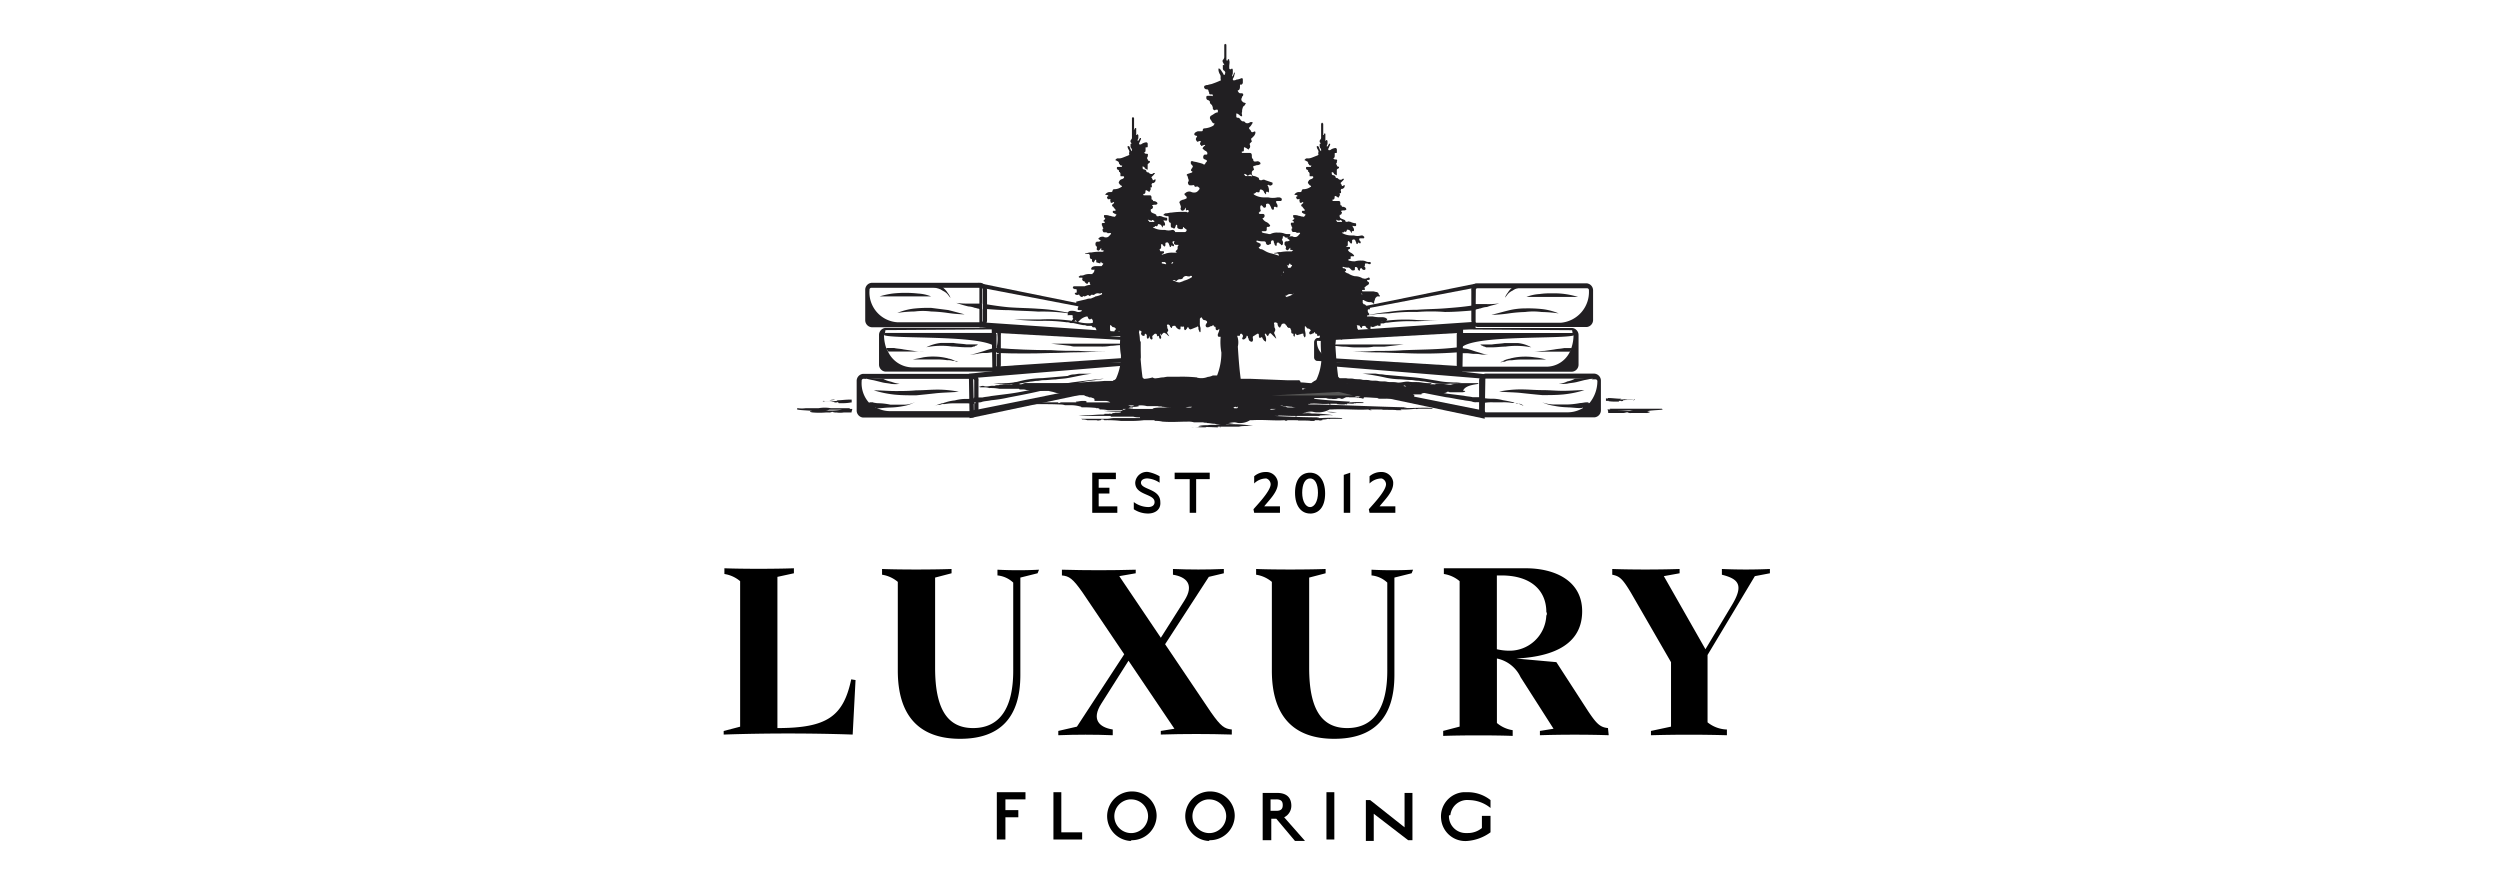 <svg xmlns="http://www.w3.org/2000/svg" xmlns:xlink="http://www.w3.org/1999/xlink" width="228" height="80" viewBox="0 0 228 80">
  <rect x="0" y="0" width="228" height="80" fill="#808080" stroke="none"/>
  <defs>
    <clipPath id="clip-Luxury_flooring">
      <rect width="228" height="80"/>
    </clipPath>
  </defs>
  <g id="Luxury_flooring" data-name="Luxury flooring" clip-path="url(#clip-Luxury_flooring)">
    <rect width="228" height="80" fill="#fff"/>
    <g id="Group_90" transform="translate(-20.248 -62.956)">
      <g id="Group_74" transform="translate(120.561 98.716)">
        <path id="Path_696" d="M.6.327H8.116L1.972,0Z" transform="translate(-0.6)" fill="#575756"/>
      </g>
      <g id="Group_75" transform="translate(109.438 88.761)">
        <path id="Path_697" d="M15.182,3.276,1,.4h.131V4.452l9.019.784h5.032c.131,0,.2-.131.2-.327V3.6C15.378,3.406,15.312,3.276,15.182,3.276ZM13.809,4.844,1.392,3.994V2.818c0-.065-.065-.065-.131-.065L1.327,2.3h.065V.857L15.051,3.472a1.258,1.258,0,0,1-1.176,1.372Z" transform="translate(-1 -0.4)" fill="#211f22"/>
        <path id="Path_698" d="M6.732,4.019a16.657,16.657,0,0,1,2.549.131,17.182,17.182,0,0,1,2.549.392,17.4,17.4,0,0,0-2.549-.457,17,17,0,0,0-2.549-.327c-.85-.065-1.7-.065-2.614-.131-.784-.065-1.634-.2-2.418-.327v.457c.85.065,1.634.131,2.483.131C4.968,3.954,5.883,3.954,6.732,4.019Z" transform="translate(-1.243 -1.405)" fill="#211f22"/>
        <path id="Path_699" d="M12.012,5.747a7.366,7.366,0,0,0-1.176-.2,14.952,14.952,0,0,0-2.418-.065H6c.784.065,1.634.131,2.418.131a15,15,0,0,1,2.418.131.589.589,0,0,1,.327.065h.261l.588.131.327.065a.589.589,0,0,1,.327.065h.588a1.809,1.809,0,0,0,.588-.065h1.176c.2,0,.392.065.588.065-.2-.065-.392-.065-.588-.131-.131,0-.2-.065-.327-.065a.589.589,0,0,1-.327-.065H13.189a3.57,3.57,0,0,1-1.176-.065Z" transform="translate(-2.732 -2.153)" fill="#211f22"/>
      </g>
      <g id="Group_76" transform="translate(110.691 92.862)">
        <path id="Path_700" d="M14.267,1.215,1,.3l.065,4.052L14.2,3.306h.131a.434.434,0,0,0,.261-.327V1.607a.669.669,0,0,0-.327-.392Zm-1.242,1.83L1.392,3.829V.757l12.94.719A1.553,1.553,0,0,1,13.025,3.045Z" transform="translate(-1 -0.3)" fill="#211f22"/>
        <path id="Path_701" d="M6.667,3.557c.85,0,1.634-.065,2.483-.065s1.634-.065,2.483-.065c-.85,0-1.634,0-2.483-.065-.85,0-1.634,0-2.483-.065-1.634,0-3.333-.065-4.967-.2v.457c1.634.065,3.333.065,4.967,0Z" transform="translate(-1.243 -1.27)" fill="#211f22"/>
        <path id="Path_702" d="M11.522,2.761h2.287a4.315,4.315,0,0,0,.915-.065c.327,0,.588-.065.915-.065h.915a3.857,3.857,0,0,0-.915-.131H9.3l1.765.2A1.276,1.276,0,0,0,11.522,2.761Z" transform="translate(-3.876 -1.062)" fill="#211f22"/>
      </g>
      <g id="Group_77" transform="translate(108.608 95.996)">
        <path id="Path_703" d="M15.639.1H10.672L1,1.146,1.065,5.2,15.639,2.126A.434.434,0,0,0,15.9,1.8V.492A.358.358,0,0,0,15.639.1ZM14.463,1.865,1.457,4.479,1.392,1.538,15.7.361A1.44,1.44,0,0,1,14.463,1.865Z" transform="translate(-1 -0.1)" fill="#211f22"/>
        <path id="Path_704" d="M2.092,4.557a.829.829,0,0,0,.392-.065c.261-.065.523-.065.784-.131A12.2,12.2,0,0,0,4.9,4.1c1.046-.2,2.091-.392,3.137-.654,1.046-.2,2.091-.457,3.137-.654a13.086,13.086,0,0,1,1.568-.261c.261-.065.523-.065.784-.131h0c-.261,0-.523.065-.784.065l-1.568.2c-1.046.131-2.091.327-3.137.523s-2.157.457-3.2.588l-1.568.2c-.261.065-.523.065-.784.131H1.7v.457h.392Z" transform="translate(-1.243 -0.897)" fill="#211f22"/>
        <path id="Path_705" d="M6.687,2.615c.392-.065.719-.131,1.111-.2.2,0,.392-.065.588-.065s.392-.065.588-.065c.392,0,.784-.065,1.111-.065.392-.065.784-.065,1.111-.131.784-.131,1.5-.327,2.222-.392H12.308c-.2,0-.392.065-.588.065A1.231,1.231,0,0,0,11.2,1.9c-.719.065-1.5.131-2.287.2a9.2,9.2,0,0,0-2.287.327,5.755,5.755,0,0,1-1.111.131,6.3,6.3,0,0,1-1.111,0,7.277,7.277,0,0,0,1.111.131c.392,0,.784-.065,1.176-.065Z" transform="translate(-2.178 -0.654)" fill="#211f22"/>
      </g>
      <g id="Group_78" transform="translate(98.376 97.051)">
        <path id="Path_706" d="M11.922.1H1.988A.645.645,0,0,0,1.4.754V3.433a.645.645,0,0,0,.588.654h9.934a.645.645,0,0,0,.588-.654V.754A.565.565,0,0,0,11.922.1ZM3.753.557h8.169a.173.173,0,0,1,.2.2V2.322h.131v.457h-.131V3.3a.173.173,0,0,1-.2.2H4.406a2.7,2.7,0,0,1-1.242-.327c-.131,0,0-.261-.131-.261H2.9c-.065.065.2-.065.065-.065L2.9,2.714H2.511A2.656,2.656,0,0,1,1.857.754a.173.173,0,0,1,.2-.2H2.38c-.065,0-.131,0-.131-.065" transform="translate(-1.4 -0.1)" fill="#211f22"/>
        <path id="Path_707" d="M4.03,1.057c.261.065.523.065.784.131a3.149,3.149,0,0,0,.784,0,3.447,3.447,0,0,1-.784-.2A2.341,2.341,0,0,1,4.1.731H4.03L2.2.6A6.119,6.119,0,0,0,3.246.861Z" transform="translate(-1.677 -0.273)" fill="#211f22"/>
        <path id="Path_708" d="M15.01,3.565A3.857,3.857,0,0,0,14.1,3.7a3.77,3.77,0,0,0-.915.2c-.065,0-.131.065-.261.065-.065,0-.131.065-.261.065-.131.065-.327.131-.457.2a1.212,1.212,0,0,1,.457-.131.494.494,0,0,0,.261-.065h.261a4.63,4.63,0,0,1,.915-.065h.915a4.02,4.02,0,0,1,.85.065V3.5A3.726,3.726,0,0,1,15.01,3.565Z" transform="translate(-5.142 -1.278)" fill="#211f22"/>
        <path id="Path_709" d="M11.577,2.5a9.974,9.974,0,0,0-1.961-.2c-.654,0-1.307.065-1.961.065-.654.065-1.307.065-1.9.065-.654,0-1.307-.065-1.961-.065a9.778,9.778,0,0,0,1.9.392c.654.065,1.307.065,1.961.065.654-.065,1.307-.131,1.9-.2.719-.065,1.372-.065,2.026-.131Z" transform="translate(-2.232 -0.862)" fill="#211f22"/>
        <path id="Path_710" d="M5.1,4.523a7.2,7.2,0,0,0,1.176-.131A3.218,3.218,0,0,0,7.383,4a2.148,2.148,0,0,1-1.111.261H5.1a5.756,5.756,0,0,0-1.111-.131c-.2,0-.392-.065-.588-.065H3.2a2.559,2.559,0,0,0,.654.523h.2c.261,0,.654-.065,1.046-.065Z" transform="translate(-2.024 -1.451)" fill="#211f22"/>
      </g>
      <g id="Group_79" transform="translate(100.415 92.862)">
        <path id="Path_711" d="M11.887.3h-10A.645.645,0,0,0,1.3.954V3.633a.645.645,0,0,0,.588.654h9.934a.645.645,0,0,0,.588-.654V.954A.553.553,0,0,0,11.887.3ZM1.954,2.13a3.7,3.7,0,0,1-.2-1.176c-.065,0,.065-.065.065-.065L1.888.5,12.018.431a3.728,3.728,0,0,1,0,1.7V2.2h.2v.457h-.2V3.7a.173.173,0,0,1-.2.2H4.306A2.488,2.488,0,0,1,2.15,2.522" transform="translate(-1.3 -0.3)" fill="#211f22"/>
        <path id="Path_712" d="M12.26,2.372V1.2a.173.173,0,0,0-.2-.2H2.131C2.065,1,2,1.065,2,1.2,2.784,1.588,11.345,1.131,12.26,2.372Z" transform="translate(-1.543 -0.543)" fill="#211f22"/>
        <path id="Path_713" d="M2.954,3.427H5.7a4.019,4.019,0,0,1-.915-.065l-.915-.131c-.261-.065-.588-.065-.85-.131H2.3a1.429,1.429,0,0,0,.2.327Z" transform="translate(-1.646 -1.27)" fill="#211f22"/>
        <path id="Path_714" d="M15.961,3.165c-.261.065-.457.131-.654.2s-.457.131-.654.2A2.322,2.322,0,0,1,14,3.688a2.681,2.681,0,0,0,.719-.065,2.681,2.681,0,0,1,.719-.065c.261,0,.457-.065.654-.065h.457V3.1c-.261,0-.457.065-.588.065Z" transform="translate(-5.7 -1.27)" fill="#211f22"/>
        <path id="Path_715" d="M12.213,2.727c.065,0,.131,0,.131-.065a.34.34,0,0,0,.261-.131H11.56c-.392-.065-.784-.065-1.176-.131H9.207A3.836,3.836,0,0,0,7.9,2.792a7.2,7.2,0,0,1,1.176-.131,7.1,7.1,0,0,1,1.176.065c.392,0,.784.065,1.176.065h.588Z" transform="translate(-3.587 -1.028)" fill="#211f22"/>
        <path id="Path_716" d="M9.594,4.561c-.065,0-.2-.065-.261-.065s-.2-.065-.261-.065A5.079,5.079,0,0,0,8.026,4.3a5.622,5.622,0,0,0-1.046.065c-.261.065-.654.131-.98.2H8.091a5.98,5.98,0,0,1,1.046.065,1.439,1.439,0,0,1,.523.065h.261c.065,0,.2.065.261.065-.2,0-.261,0-.327-.065s-.2-.065-.261-.131Z" transform="translate(-2.928 -1.686)" fill="#211f22"/>
      </g>
      <path id="Path_717" d="M116.522,100.3h-9.934a.645.645,0,0,0-.588.654V103.7a.645.645,0,0,0,.588.654h9.934a.645.645,0,0,0,.588-.654v-2.679A.711.711,0,0,0,116.522,100.3Zm.2,3.4a.173.173,0,0,1-.2.2h-7.581a2.728,2.728,0,0,1-2.549-2.941.173.173,0,0,1,.2-.2h9.934a.173.173,0,0,1,.2.2Z" transform="translate(-6.844 -11.553)" fill="#211f22"/>
      <path id="Path_718" d="M118.7,103.1a7.1,7.1,0,0,0,1.176.065h1.176v.523a.589.589,0,0,1-.327-.065c-.131,0-.2-.065-.327-.065a1.908,1.908,0,0,0-.588-.131,10.083,10.083,0,0,1-1.111-.327Z" transform="translate(-11.244 -12.523)" fill="#211f22"/>
      <path id="Path_719" d="M116.284,100.8l.2.2a1.733,1.733,0,0,1,.327.392,1.639,1.639,0,0,1,.261.457c-.131-.131-.2-.261-.327-.392a1.367,1.367,0,0,0-.392-.261c-.065-.065-.131-.065-.2-.131-.065,0-.131-.065-.2-.065a1.112,1.112,0,0,0-.457-.065A3.28,3.28,0,0,1,116.284,100.8Z" transform="translate(-10.135 -11.726)" fill="#211f22"/>
      <path id="Path_720" d="M112.705,102.027H108a7.6,7.6,0,0,1,1.176-.261,10.619,10.619,0,0,1,2.353,0A3.816,3.816,0,0,1,112.705,102.027Z" transform="translate(-7.536 -12.038)" fill="#211f22"/>
      <path id="Path_721" d="M110.5,104.257a5.652,5.652,0,0,1,1.5-.392,12.593,12.593,0,0,1,1.568-.065l1.568.2c.523.131.98.261,1.5.392a12.692,12.692,0,0,1-1.568-.131,12.76,12.76,0,0,0-1.5-.131,5.781,5.781,0,0,0-1.5,0,10.843,10.843,0,0,0-1.568.131Z" transform="translate(-8.403 -12.766)" fill="#211f22"/>
      <path id="Path_722" d="M100.156,116.731h.588c.065,0,.131.065.131,0a.393.393,0,0,0,.261.065v.065h.2a.091.091,0,0,1,.131,0h.065s-.065,0,0,.065h.2a4.314,4.314,0,0,0,.915-.065h.065V116.6h-.2c-.392,0-.784.065-1.176.065,0,.065.065,0,.065.065h-1.307c-.065.065.065,0,.131.065,0-.065-.065-.131-.065-.065Zm.523-.065a1.439,1.439,0,0,1,.523-.065A1.439,1.439,0,0,1,100.679,116.665Z" transform="translate(-4.79 -17.2)" fill="#211f22"/>
      <path id="Path_723" d="M97.863,118.035h0c-.131,0-.2,0-.2.065a.829.829,0,0,0,.392.065h-.131a7.069,7.069,0,0,0,1.176,0h.261a.589.589,0,0,0,.327-.065.829.829,0,0,0,.392.065,2.19,2.19,0,0,0,.654,0h.719c0-.131.065-.2.065-.327h-.261l.065-.065H99.562a3.172,3.172,0,0,0-1.111,0H97.275a2.648,2.648,0,0,1-.719,0c-.065,0-.065,0-.065.065C96.295,117.97,97.8,117.97,97.863,118.035Zm1.176-.065a.829.829,0,0,0,.392-.065h1.176A6.56,6.56,0,0,1,99.039,117.97Zm-1.111.065h0Z" transform="translate(-3.543 -17.59)" fill="#211f22"/>
      <path id="Path_724" d="M167.416,97.962l-.065-.065h-1.568a4.315,4.315,0,0,0-.915.065H163.43l.065.065a1.407,1.407,0,0,0-.523,0c.065-.065.131,0,.131-.065V97.9a4.314,4.314,0,0,1-.915-.065c-.392-.065-.784,0-1.111-.065s-.784.131-1.111.065-.654,0-.915-.065-.523,0-.784-.065-.523,0-.784-.065-.523,0-.719-.065c-.261-.065-.457,0-.719-.065s-.457,0-.719-.065h-.588l-.131-.131c-.131-.98-.2-1.961-.261-2.941a2.475,2.475,0,0,0,0-.98.064.064,0,0,1,.065.065c.065,0,.065.065.065.131v.131a.228.228,0,0,0,.065.131.141.141,0,0,0,.131-.131c0-.065.065-.065.065-.131v.131c0,.065.065.131.131.2.065,0,.131,0,.131-.131-.065-.2,0-.2.131-.327.065-.065.065-.065.131-.065s.065,0,.131.065v.065c.065.131.065.131.131.065.065,0,.065.065.065.131a.228.228,0,0,1,.065.131s.065.065.065,0l.065-.065a.393.393,0,0,0-.065-.261v-.131a.064.064,0,0,1,.065.065v.065h.065c0-.065,0-.065.065-.131s.131-.131.2-.065c.065,0,.065.065.131.065l.2.2a.064.064,0,0,1,.065.065v-.065c-.065-.065-.065-.131-.131-.2-.065-.131-.065-.131,0-.2s.065-.131,0-.261c-.065-.065,0-.2-.065-.261V92.6a.123.123,0,0,1,.2,0,.064.064,0,0,1,.065.065c0,.065.065.131.131.2h.065V92.8c0-.065.065-.131.2-.131.065,0,.131,0,.131.065a.653.653,0,0,0,.327.261h.065c.065,0,.065-.065.065-.131V92.8c0-.065,0-.065.065-.065a.2.2,0,0,0,.261,0c.065,0,.131,0,.131-.065h.131c.065-.065.065-.065.131,0h.131c.065,0,.065-.065.065-.131s-.065-.065,0-.131.065-.131.131-.131h.2a.34.34,0,0,0,.261-.131v-.131c-.065,0-.065,0-.131-.065a.829.829,0,0,0-.392-.065,3.182,3.182,0,0,1-.784-.065h-.523v-.065l.065-.065c.065,0,.131,0,.131-.065v-.065a.339.339,0,0,1-.131-.261c0-.065,0-.131.065-.131h.065c.065,0,.065,0,.065-.065v-.131c0-.065-.065-.065-.131-.065a.34.34,0,0,1-.261-.131c-.065-.065-.065-.065-.131-.065s-.065-.065-.131-.131v-.2c0-.065,0-.065.065-.065s.065.065.131.065a.929.929,0,0,0,.392.131h.065a.36.36,0,0,1,.327.131h.065v-.065a.393.393,0,0,1,.065-.261.34.34,0,0,1,.131-.261c.065-.065.065-.065.131-.065h.2v-.065c-.065-.065-.131-.131-.131-.2s-.065-.065-.131-.131c-.131,0-.261-.065-.392-.065h-.915a.065.065,0,0,1,0-.131h.131c.065,0,.065,0,.065-.065V89.27l-.065-.065c.065-.065.065,0,.065-.065a.064.064,0,0,0,.065-.065c.065-.065.131-.065.2-.131a.064.064,0,0,0,.065-.065.123.123,0,0,0,0-.2c-.065-.065-.131-.065-.131-.131s.065-.065.131-.065h.065a.123.123,0,0,0,0-.2s-.065-.065-.065,0c-.065,0-.131.065-.2.065-.131.065-.2,0-.327,0a1.317,1.317,0,0,0-.719-.2,1.709,1.709,0,0,1-.523-.2c-.065-.065-.2-.065-.261-.131-.065,0-.065-.065-.131-.065a.064.064,0,0,1,.065-.065.123.123,0,0,0,0-.2c-.065,0-.065-.065-.131-.065s-.131,0-.131-.065v-.065h.065a1.112,1.112,0,0,0,.457.065c.065,0,.131.065.2.131a197.954,197.954,0,0,1,.131.131h.131c.065,0,.065,0,.131-.065V87.44c0-.065,0-.131.065-.131s.131,0,.2.131c0,.065,0,.131.065.131a.064.064,0,0,0,.065.065h.065v-.065c0-.065,0-.131.065-.131.065-.065.131,0,.131.065.065,0,.065.065.131.065h.131a.2.2,0,0,0,0-.261c-.065-.065-.065-.065,0-.131v-.065c0-.065,0-.131.065-.131h.131c.065,0,.131.065.2.065s.131,0,.131-.065v-.065a.064.064,0,0,0-.065-.065h-.065a.589.589,0,0,1-.327-.065.829.829,0,0,0-.392-.065,1.809,1.809,0,0,0-.588.065h-.131c-.2,0-.327-.065-.457-.065V86.59h.131c.065,0,.065-.065.065-.131v-.065c0-.065,0-.065.065-.065h.2c.065,0,.065-.065,0-.131a.9.9,0,0,0-.261-.2.51.51,0,0,1-.261-.261c.065,0,.065-.065.131-.065s.065-.065.065-.131-.065-.065-.131-.065h-.2v-.065h.065c.065-.065.065-.065.065-.2v-.131c0-.065,0-.131.065-.131s.065,0,.065.065l.131.131c.065.065.131,0,.131-.131v-.131a.064.064,0,0,1,.065-.065c.131-.065.2,0,.261.131,0,.065.065.131.065.2a.065.065,0,0,0,.131,0c0-.065,0-.065.065-.065s.065.065.131.065a.064.064,0,0,0,.065-.065c0-.065,0-.131-.065-.131,0-.065-.065-.065-.065-.131s0-.131.065-.131h.327c.065,0,.065-.065.065-.131-.065-.065-.131-.131-.2-.131H156.7a1.114,1.114,0,0,1-.654,0h-.261a1.74,1.74,0,0,1-.784-.2l-.065-.065c.065,0,.2,0,.2-.065.065-.065.065,0,.131,0s.065,0,.131-.131c0-.065,0-.065.065-.065a.34.34,0,0,1,.261.131c0,.065.065.065.065.131s.065,0,.065,0v-.065c0-.065,0-.065.065-.065h.065a.064.064,0,0,0,.065-.065.393.393,0,0,0-.065-.261.228.228,0,0,1-.065-.131c0-.065.065,0,.131,0h.131c.065,0,.065-.065.065-.131s0-.131-.065-.131a1.212,1.212,0,0,1-.457-.131c-.065,0-.2-.065-.261,0h-.065c-.065,0-.131,0-.131-.065A.141.141,0,0,0,155.13,83c-.065-.065-.2-.065-.261-.131-.065,0-.131-.131-.131-.2s0-.131.065-.131.065,0,.131-.131-.065-.131-.065-.2.065,0,.131-.065h.131a.24.24,0,0,0,.2-.065s.065,0,0-.065v-.065a.5.5,0,0,0-.261-.131H155a.064.064,0,0,1-.065-.065.064.064,0,0,0-.065-.065c-.065,0-.065-.065-.065-.2s-.065-.2-.131-.2h-.523a.064.064,0,0,1-.065-.065c0-.065,0-.065.065-.065s.131-.065.131-.2V80.9a.064.064,0,0,1,.065-.065c.065,0,.065,0,.131.065.065,0,.065.065.131.065h.065V80.9c.065-.065.131-.2.065-.261,0-.065,0-.065.065-.065a.064.064,0,0,0,.065-.065v-.065c0-.065-.065-.131,0-.2,0-.065.065-.065.131-.065.131-.065.2-.131.2-.261,0-.065,0-.131-.065-.065-.065,0-.065.065-.131.065s-.065,0-.065-.065-.065-.065-.065-.131c-.065-.065-.065-.065,0-.131l.2-.2a.064.064,0,0,1,.065-.065v-.065h-.065c-.065,0-.065,0-.131.065a.287.287,0,0,1-.327-.065c-.065-.065-.065-.065-.131-.065a.141.141,0,0,1-.131-.131c0-.065-.131-.131-.2-.131a.141.141,0,0,1-.131-.131v-.131s0-.065.065,0a.141.141,0,0,1,.131.131c.065.065.131.065.2.131h.065v-.458c0-.131.131-.131.2-.2V78.16h-.065a.141.141,0,0,1-.131-.131c0-.065-.065-.065-.065-.131s.065-.065.065-.131V77.7c.065-.131,0-.2-.065-.2-.131,0-.2,0-.261-.131.131,0,.131-.131.131-.261v-.131c0-.065,0-.065.065-.065h.065a.064.064,0,0,0,.065-.065v-.261a.141.141,0,0,0-.131-.131.929.929,0,0,0-.392.131.24.24,0,0,1-.2.065c-.065,0-.065-.065-.065-.131.065-.065.065-.131.131-.261s.065-.2,0-.2-.065.065-.131.131c0,.065-.065.065-.065.131h-.065v-.065c0-.065.065-.131.065-.2v-.2c0-.065,0-.065-.065-.131-.065,0-.065,0-.065.065h-.065v-.588c0-.065,0-.065-.065-.065s-.065,0-.065.065a.064.064,0,0,1-.065.065c-.065,0,0-.065,0-.065V74.3c0-.065,0-.065-.065-.131,0,0-.065-.065-.065,0l-.065.065V75.48a.24.24,0,0,1-.065.2.24.24,0,0,0-.065.2c0,.065.065.065.065.131a.064.064,0,0,0,.065.065h-.065c-.065,0-.065,0-.065.065v.2a.228.228,0,0,0,.065.131.24.24,0,0,1,.065.2v.065a.064.064,0,0,1-.065-.065c-.065-.065-.065-.131-.131-.261a.141.141,0,0,0-.131-.131h-.065v.065c0,.131.065.2.131.327,0,.065.065.131,0,.2v.131c.065.065,0,.065-.065.131-.2.065-.327.131-.523.2a.829.829,0,0,1-.392.065.24.24,0,0,0-.2.065l-.065.065a.064.064,0,0,0,.065.065c.065,0,.065.065.131.065s.065.065.131.131c0,.065,0,.131.065.131a.141.141,0,0,0,.131.131h.065s.065,0,0,.065v.065h-.392c-.065,0-.065.065-.065.131a.141.141,0,0,0,.131.131c.065.065.065.065.065.131s0,.065.065.065l.065.131v.131c0,.131,0,.131.065.131h.2a.064.064,0,0,1,.065.065v.065l-.065.065c-.065.065-.2.065-.261.131a.064.064,0,0,0-.065.065c-.065.065-.131.2-.065.261s.065.131.131.131a.064.064,0,0,0,.065.065.065.065,0,1,1,0,.131,1.1,1.1,0,0,1-.654.2.141.141,0,0,0-.131.131.141.141,0,0,1-.131.131h-.2a.5.5,0,0,0-.261.131l-.065.065c0,.065,0,.065.065.065a.24.24,0,0,1,.2.065c0,.065,0,.065-.065.065a.123.123,0,0,0,0,.2c0,.065.065.065.131.065s.065-.065.131,0c0,.065-.065.131,0,.131v.131c.065.065.065.065.131.065s.065-.065.131-.065h.065v.065a.064.064,0,0,1-.065.065l-.065.065a.123.123,0,0,0,0,.2c.065,0,.065.065.131.131s.065.131.131.131v.131h-.2a.123.123,0,0,0,0,.2c.065,0,.065.065.131.065s.065.065.131.065c0,0,.065.065,0,.065-.065.065-.065.131-.131.131-.065.065-.065,0-.131,0-.131,0-.2-.065-.327-.065a.969.969,0,0,0-.457-.065h-.065v.131a.228.228,0,0,0,.065.131c.065.065.065.065,0,.131L150.49,83c-.065.065-.065.065,0,.131h.065v.131h-.131c-.065,0-.131,0-.131.065v.131c.065.065.065.2.131.261v.065a.064.064,0,0,0-.065.065v.065c0,.065.065.2.131.2h.131a.24.24,0,0,1,.2.065s.065.065.065,0h.2c.065,0,.065.065,0,.131-.131.131-.2.261-.392.261a.393.393,0,0,1-.261-.065c-.131,0-.327,0-.392.131a.064.064,0,0,0-.065.065l.065.065c.065,0,.065.065.131.065v.065a.393.393,0,0,1-.261.065c-.065,0-.131,0-.131.065-.065,0-.065.065-.065.131v.131l.065.065a.24.24,0,0,1,.065.2c-.065.131,0,.131.065.2s.131,0,.2-.065.065-.131.131-.131v.065c0,.131,0,.131.065.131a.24.24,0,0,1,.2.065.228.228,0,0,0-.131.065h-.131a4.314,4.314,0,0,0-.915.065.829.829,0,0,0-.392.065h-.131s-.065.065,0,.065h.261c.065,0,.065,0,.131.131v.065c-.2-.065-.392-.131-.654-.2a1.957,1.957,0,0,1-.654-.261c-.131-.065-.2-.131-.327-.131-.065,0-.131-.065-.2-.131,0-.065.065-.065.131-.131a.2.2,0,0,0,0-.261.228.228,0,0,1-.131-.065c-.065,0-.131-.065-.2-.065v-.131h.065a1.809,1.809,0,0,0,.588.065c.131,0,.2.065.2.131s0,.065.065.131c0,.065.065.065.131.065s.131,0,.131-.065c.065,0,.131,0,.131-.065v-.131a.228.228,0,0,1,.065-.131c.131-.065.2,0,.2.131,0,.065.065.131.065.2s.065.065.065.131h.131v-.065c0-.065,0-.2.065-.2.065-.065.131,0,.2.065s.131.065.131.131c.065.065.065,0,.131,0a.417.417,0,0,0,0-.392c-.065-.065-.065-.131,0-.131V84.7c.065-.065,0-.2.065-.2s.131,0,.131.065c.065.065.131.065.261.065.065,0,.131-.065.2-.131a.228.228,0,0,0,.065-.131.064.064,0,0,0-.065-.065h-.131a.829.829,0,0,1-.392-.065,1.439,1.439,0,0,0-.523-.065,1.293,1.293,0,0,0-.719.131h-.131c-.2-.065-.392-.065-.588-.131l-.065-.065a.064.064,0,0,1,.065-.065h.261a.141.141,0,0,0,.131-.131V83.78c0-.065,0-.131.065-.131h.131a.064.064,0,0,0,.065-.065c.065,0,.065-.131,0-.131a.652.652,0,0,0-.327-.261.788.788,0,0,1-.327-.327.228.228,0,0,0,.131-.065.24.24,0,0,0,.065-.2.141.141,0,0,0-.131-.131h-.327l-.065-.065v-.065a.064.064,0,0,0,.065-.065c.131-.065.131-.065.065-.261v-.131a.24.24,0,0,1,.065-.2c.065,0,.065,0,.131.065s.065.131.131.131c.065.065.2,0,.2-.131v-.131c0-.065,0-.065.065-.065.131-.065.261,0,.327.2.065.065.065.2.131.261,0,.065.065.065.131.065s.065-.065.065-.131c0-.131,0-.131.131-.131a.228.228,0,0,1,.131.065c.065,0,.065-.065.065-.131a.24.24,0,0,0-.065-.2.228.228,0,0,0-.065-.131c0-.065,0-.131.065-.131h.392a.24.24,0,0,0,.065-.2.339.339,0,0,0-.261-.131h-.131a1.859,1.859,0,0,1-.85,0h-.327a1.7,1.7,0,0,1-.98-.261.064.064,0,0,0-.065-.065.339.339,0,0,0,.261-.131c.065-.065.131,0,.2,0s.131,0,.131-.131a.228.228,0,0,1,.065-.131.359.359,0,0,1,.327.2c0,.065.065.131.131.2s.065.065.065-.065v-.065a.064.064,0,0,1,.065-.065c.065,0,.065,0,.131.065.065,0,.065-.065.065-.131a.829.829,0,0,0-.065-.392c0-.065-.065-.065-.065-.131.065-.065.065-.065.131,0,.065,0,.131.065.2,0a.141.141,0,0,0,.131-.131c0-.065,0-.131-.065-.131l-.588-.2a.3.3,0,0,0-.327,0h-.131a.141.141,0,0,1-.131-.131.141.141,0,0,0-.131-.131.929.929,0,0,0-.392-.131c-.131-.065-.131-.131-.131-.261a.24.24,0,0,1,.065-.2c.065-.065.131-.065.131-.131s-.065-.131-.065-.261c0-.065.131-.065.131-.065l.2-.065a.393.393,0,0,0,.261-.065.064.064,0,0,0,.065-.065v-.065a.314.314,0,0,0-.392-.131h-.131a.141.141,0,0,1-.131-.131c0-.065,0-.065-.065-.131s-.065-.131-.065-.261c0-.2-.065-.261-.2-.261h-.654a.064.064,0,0,1-.065-.065c0-.065,0-.065.065-.065.131,0,.131-.065.131-.261v-.065a.064.064,0,0,1,.065-.065c.065,0,.065.065.131.065l.2.131h.065v-.065c.131-.065.131-.261.065-.392,0-.065,0-.065.065-.131a527.8,527.8,0,0,0,.131-.131c0-.065-.065-.131-.065-.261.065-.065.131-.065.131-.131a.6.6,0,0,0,.261-.392c0-.065,0-.131-.065-.131s-.131.065-.2.065-.065,0-.131-.065c0-.065-.065-.131-.131-.2a.123.123,0,0,1,0-.2.9.9,0,0,0,.2-.261.228.228,0,0,0,.065-.131v-.065H146.7a.24.24,0,0,0-.2.065c-.131.065-.327.065-.392-.065a.24.24,0,0,0-.2-.065c-.065,0-.131-.065-.2-.131-.065-.131-.131-.2-.261-.2s-.131-.065-.131-.2v-.131a.064.064,0,0,1,.065-.065c.065.065.131.065.2.131s.131.131.2.131.065,0,.065-.065c0-.131-.065-.2,0-.327a.829.829,0,0,1,.065-.392c0-.131.131-.131.2-.261a.064.064,0,0,1,.065-.065v-.065a.228.228,0,0,0-.131-.065c-.065,0-.131-.065-.2-.131a.24.24,0,0,1-.065-.2c0-.065.065-.131.065-.2a.064.064,0,0,1,.065-.065c.065-.131.065-.261-.131-.261s-.2,0-.327-.2v-.065c.131,0,.2-.131.2-.327v-.131c0-.065,0-.065.065-.065h.065c.065,0,.065-.065.131-.131v-.327c0-.131-.065-.131-.131-.131a1.212,1.212,0,0,1-.457.131.393.393,0,0,1-.261.065c-.065,0-.065-.065-.065-.131.065-.131.131-.2.131-.327a1.031,1.031,0,0,0,.065-.261c-.065,0-.131.131-.131.2a.2.2,0,0,0-.065.131s-.065.065-.065,0V69.86c0-.065.065-.131.065-.261v-.261a.228.228,0,0,0-.065-.131c-.065,0-.065.065-.131.065h-.065l-.065-.065v-.2c0-.2.065-.392,0-.523,0-.065,0-.131-.065-.131s-.065,0-.065.065a.064.064,0,0,1-.065.065c-.065,0-.065-.065-.065-.131V67.115c0-.065,0-.131-.065-.131,0,0-.065-.065-.065,0-.065,0-.065.065-.065.131v.98a.393.393,0,0,1-.065.261c-.065.065-.131.131-.065.261,0,.065.065.065.065.131s.065.065.065.131-.065,0-.065,0c-.065,0-.065,0-.065.065v.261c0,.065.065.2.131.2.065.065.131.2.065.261,0,.065,0,.065-.065.131a.064.064,0,0,1-.065-.065c-.065-.131-.131-.2-.2-.327-.065-.065-.065-.131-.2-.2h-.065v.131a.929.929,0,0,0,.131.392.393.393,0,0,1,.065.261v.2c.065.065,0,.131-.065.131a6.779,6.779,0,0,1-.654.261c-.131.065-.327.065-.457.131a.393.393,0,0,0-.261.065c-.065,0-.065.065-.065.131s0,.065.065.131a.24.24,0,0,0,.2.065.141.141,0,0,1,.131.131c0,.065.065.131.065.2,0,.131.065.131.131.131h.131a.064.064,0,0,1,.065.065v.065c-.065.065-.065,0-.131,0h-.327c-.131,0-.131.065-.131.2a.209.209,0,0,0,.2.2c.065.065.131.065.131.2,0,.065,0,.065.065.131l.131.131c0,.065.065.131.065.2,0,.131,0,.131.065.2a.123.123,0,0,0,.2,0h.131a.064.064,0,0,1,.065.065v.131c0,.065-.065.065-.131.065a1.428,1.428,0,0,0-.327.2c-.065,0-.065.065-.131.065a.246.246,0,0,0-.065.392c.065.065.065.131.131.2,0,.065.065.065.131.131.065,0,.131,0,.065.065,0,.065-.065.065-.065.131a1.853,1.853,0,0,1-.85.261.141.141,0,0,0-.131.131c0,.131-.065.131-.131.131h-.261c-.131,0-.2.065-.327.131,0,.065-.065.065-.065.131s.065.065.065.131a.24.24,0,0,1,.2.065c0,.065-.065.065-.065.131a.2.2,0,0,0,0,.261c.065.131.131.131.2.065.065,0,.131-.065.2,0,0,.065-.065.131-.065.2s0,.131.065.131c.065.131.065.131.131.065.065,0,.131-.065.2-.065h.065V76.2a.064.064,0,0,1-.065.065l-.065.065c-.131.131-.131.2,0,.261.065.065.131.131.2.131.065.065.131.131.131.2s0,.131-.065.131h-.131c-.065,0-.065,0-.131.065a.292.292,0,0,0,0,.327l.131.065a.228.228,0,0,1,.131.065.09.09,0,0,1,0,.131c-.065.065-.131.131-.131.2a.123.123,0,0,1-.2,0,4.164,4.164,0,0,0-.457-.131c-.2-.065-.392-.065-.523-.131-.065,0-.065,0-.131.065v.131c0,.065.065.131.131.2a.123.123,0,0,1,0,.2c0,.065-.065.065-.065.131a.123.123,0,0,0,0,.2h.065v.065a.064.064,0,0,1-.065.065,2950.886,2950.886,0,0,0-.392.131c-.065.065-.065.131,0,.131.065.131.065.261.131.392v.131l-.065.065V79.6c0,.131.065.261.2.261h.2a.125.125,0,0,1,.2.065c0,.065.065.065.131.065.131-.065.2,0,.261.065.065,0,.065.131.065.131-.131.2-.261.327-.457.327a.589.589,0,0,1-.327-.065.508.508,0,0,0-.523.131c-.065,0-.065.065-.065.131l.065.065.131.131v.131a1.1,1.1,0,0,1-.327.131c-.065,0-.131.065-.2.065l-.131.131v.131c.065,0,.065.065.065.131a.393.393,0,0,1,.065.261c-.065.131,0,.2.065.261s.2,0,.261-.065.065-.131.131-.2v.065c0,.2,0,.2.065.2a.109.109,0,1,1,0,.131h-.2a7.1,7.1,0,0,0-1.176.065c-.2,0-.327.065-.523.065-.065,0-.065,0-.131.065a.064.064,0,0,0-.065.065c0,.065,0,.065.065.065s.065,0,.131.065h.131c.131,0,.131,0,.131.2V83c0,.131.065.261.131.261s.065.065.065.131v.131c0,.065,0,.2.131.2.065,0,.065.065.131.065s.131,0,.131-.065.065-.131.065-.2a.064.064,0,0,1,.065-.065c.065,0,.065.065.065.131,0,.131,0,.131.065.2a.589.589,0,0,0,.327.065c.065,0,.065,0,.131-.065,0-.065,0-.131.065-.131,0,.065.131.131.2.2.065,0,.065.065.065.131-.065.131-.131.131-.2.131h-.85v-.065c-.065-.065-.131-.131-.2-.131h-.065a1.114,1.114,0,0,1-.654,0h-.261a1.74,1.74,0,0,1-.784-.2l-.065-.065c.065,0,.2,0,.2-.065.065-.065.065,0,.131,0s.065,0,.131-.131c0-.065,0-.065.065-.065a.339.339,0,0,1,.261.131c0,.065.065.065.065.131s.065,0,.065,0v-.065c0-.065,0-.065.065-.065h.065a.064.064,0,0,0,.065-.065.393.393,0,0,0-.065-.261.228.228,0,0,1-.065-.131c0-.065.065,0,.131,0h.131c.065,0,.065-.065.065-.131s0-.131-.065-.131a1.212,1.212,0,0,1-.457-.131c-.065,0-.2-.065-.261,0h-.065c-.065,0-.131,0-.131-.065a.141.141,0,0,0-.131-.131c-.065-.065-.2-.065-.261-.131-.065,0-.131-.131-.131-.2s0-.131.065-.131.065,0,.131-.131-.065-.131-.065-.2.065,0,.131-.065h.131a.24.24,0,0,0,.2-.065s.065,0,0-.065v-.065a.5.5,0,0,0-.261-.131h-.065a.064.064,0,0,1-.065-.065.064.064,0,0,0-.065-.065c-.065,0-.065-.065-.065-.2s-.065-.2-.131-.2H136.9a.064.064,0,0,1-.065-.065c0-.065,0-.065.065-.065s.131-.065.131-.2v-.065a.064.064,0,0,1,.065-.065c.065,0,.065,0,.131.065.065,0,.065.065.131.065h.065v-.065c.065-.065.131-.2.065-.261,0-.065,0-.065.065-.065a.064.064,0,0,0,.065-.065v-.065c0-.065-.065-.131,0-.2,0-.065.065-.065.131-.065.131-.065.2-.131.2-.261,0-.065,0-.131-.065-.065-.065,0-.065.065-.131.065s-.065,0-.065-.065-.065-.065-.065-.131c-.065-.065-.065-.065,0-.131l.2-.2a.064.064,0,0,1,.065-.065v-.065h-.065c-.065,0-.065,0-.131.065a.287.287,0,0,1-.327-.065c-.065-.065-.065-.065-.131-.065a.141.141,0,0,1-.131-.131c0-.065-.131-.131-.2-.131a.141.141,0,0,1-.131-.131V78.16s0-.065.065,0a.141.141,0,0,1,.131.131c.065.065.131.065.2.131h.065v-.457c0-.065.131-.131.2-.2v-.131h-.065a.141.141,0,0,1-.131-.131c0-.065-.065-.065-.065-.131s.065-.065.065-.131V77.18c.065-.131,0-.2-.065-.2-.131,0-.2,0-.261-.131.131,0,.131-.131.131-.261v-.131c0-.065,0-.065.065-.065h.065a.064.064,0,0,0,.065-.065v-.261a.141.141,0,0,0-.131-.131.929.929,0,0,0-.392.131.24.24,0,0,1-.2.065c-.065,0-.065-.065-.065-.131.065-.065.065-.131.131-.261s.065-.2,0-.2-.065.065-.131.131c0,.065-.065.065-.065.131h-.065v-.065c0-.065.065-.131.065-.2v-.2c0-.065,0-.065-.065-.131-.065,0-.065,0-.065.065h-.065V74.7c0-.065,0-.065-.065-.065s-.065,0-.065.065a.064.064,0,0,1-.065.065c-.065,0,0-.065,0-.065v-.915c0-.065,0-.065-.065-.131,0,0-.065-.065-.065,0l-.065.065V75.48a.24.24,0,0,1-.065.2.24.24,0,0,0-.065.2c0,.065.065.065.065.131a.064.064,0,0,0,.065.065h-.065c-.065,0-.065,0-.065.065v.2a.228.228,0,0,0,.065.131.24.24,0,0,1,.065.2v.065a.064.064,0,0,1-.065-.065c-.065-.065-.065-.131-.131-.261a.141.141,0,0,0-.131-.131h-.065v.065c0,.131.065.2.131.327,0,.065.065.131,0,.2v.131c.065.065,0,.065-.065.131-.2.065-.327.131-.523.2a.829.829,0,0,1-.392.065.24.24,0,0,0-.2.065l-.065.065a.064.064,0,0,0,.065.065c.065,0,.065.065.131.065s.065.065.131.131c0,.065,0,.131.065.131a.141.141,0,0,0,.131.131h.065s.065,0,0,.065v.065h-.392c-.065,0-.065.065-.065.131a.141.141,0,0,0,.131.131c.065.065.065.065.065.131s0,.065.065.065l.065.131v.131c0,.131,0,.131.065.131h.2a.064.064,0,0,1,.065.065v.065l-.065.065c-.065.065-.2.065-.261.131a.064.064,0,0,0-.065.065c-.065.065-.131.2-.065.261s.065.131.131.131a.064.064,0,0,0,.065.065.065.065,0,0,1,0,.131,1.1,1.1,0,0,1-.654.2.141.141,0,0,0-.131.131.141.141,0,0,1-.131.131h-.2a.5.5,0,0,0-.261.131l-.065.065c0,.065,0,.065.065.065a.24.24,0,0,1,.2.065c0,.065,0,.065-.065.065a.123.123,0,0,0,0,.2c0,.065.065.065.131.065s.065-.065.131,0c0,.065-.065.131,0,.131v.131c.065.065.065.065.131.065s.065-.065.131-.065h.065v.065a.064.064,0,0,1-.065.065l-.065.065a.123.123,0,0,0,0,.2c.065,0,.065.065.131.131s.065.131.131.131v.131h-.2a.123.123,0,0,0,0,.2c.065,0,.065.065.131.065s.065.065.131.065c0,0,.065.065,0,.065-.065.065-.065.131-.131.131-.065.065-.065,0-.131,0-.131,0-.2-.065-.327-.065a.969.969,0,0,0-.457-.065h-.065v.131a.228.228,0,0,0,.065.131c.065.065.065.065,0,.131l-.065.065c-.065.065-.065.065,0,.131h.065v.131h-.131c-.065,0-.131,0-.131.065v.131c.065.065.065.2.131.261v.065a.064.064,0,0,0-.065.065v.065c0,.065.065.2.131.2h.131a.24.24,0,0,1,.2.065s.065.065.065,0h.2c.065,0,.065.065,0,.131-.131.131-.2.261-.392.261a.393.393,0,0,1-.261-.065c-.131,0-.327,0-.392.131a.064.064,0,0,0-.065.065l.065.065c.065,0,.065.065.131.065v.065a.393.393,0,0,1-.261.065c-.065,0-.131,0-.131.065-.065,0-.065.065-.065.131v.131l.065.065a.24.24,0,0,1,.065.2c-.065.131,0,.131.065.2s.131,0,.2-.065.065-.131.131-.131v.065c0,.131,0,.131.065.131a.24.24,0,0,1,.2.065.228.228,0,0,0-.131.065h-.131a4.314,4.314,0,0,0-.915.065.829.829,0,0,0-.392.065h-.131s-.065.065,0,.065h.261c.065,0,.065,0,.131.131v.131c0,.131.065.2.131.2a.064.064,0,0,1,.065.065v.065c0,.065,0,.131.065.131a.064.064,0,0,1,.065.065c.065,0,.065,0,.065-.065s.065-.065.065-.131l.065-.065c.065,0,.065.065.065.131s0,.131.065.131.2.065.261.065.065,0,.065-.065,0-.065.065-.065a.141.141,0,0,0,.131.131c.065,0,.065.065,0,.131s-.065.131-.131.131h-.523a.494.494,0,0,0-.261.065.064.064,0,0,0-.065.065c-.065,0-.065.065-.065.131s.065.065.131.065h.2a.24.24,0,0,0-.065.2,1583.911,1583.911,0,0,0-.131.131c-.065.065,0,.065,0,.065H132a1.274,1.274,0,0,0-.523.065.589.589,0,0,1-.327.065c-.065,0-.065,0-.131.065-.065,0-.065,0-.065.065a.064.064,0,0,0,.065.065h.2c.065,0,.065,0,.065.065s-.065.131,0,.131a.141.141,0,0,0,.131.131c.065,0,.065,0,.065.065l.131.131c.131.065.131.065.2-.065a.064.064,0,0,1,.065-.065h.065v.065c0,.065.065.131.065.2a1.538,1.538,0,0,0-.523.131h-.98a.064.064,0,0,0-.065.065.09.09,0,0,0,0,.131.228.228,0,0,1,.131.065h.065c.131,0,.131,0,.131.2,0,.065,0,.131-.065.131h-.065c-.065,0-.065.065,0,.131,0,.065.131.065.2.065h.065c.065-.065.065-.065.131.065a.34.34,0,0,0,.261.131c0-.065.065-.131.131-.065h.065c.065,0,.131-.065.2-.065a.123.123,0,0,1,.2,0c.065.065.065,0,.131,0,.065-.065.131-.131.2-.065a.24.24,0,0,0,.2-.065.432.432,0,0,1,.392-.065h.131c.065-.065.131-.065.131,0v.065a2.077,2.077,0,0,1-.588.2c-.065,0-.065.065-.131.065s-.065.065-.131.065h-.065c-.065.065-.065.065-.131.065a.829.829,0,0,0-.392.065c-.261.065-.588.131-.85.2-.065,0-.065,0-.065.065v.131l.065.065c.065,0,.065.065.131.065v.131c0,.065-.065.131-.065.2s0,.131.065.131h.2c.065,0,.065,0,.131.065a.512.512,0,0,1-.523.065,1.112,1.112,0,0,0-.457-.065c-.2,0-.327.065-.327.327,0,.065,0,.131.065.065h.327c.065,0,.065.065.065.131v.131c.065.065.065.065,0,.131a.064.064,0,0,1-.065.065v.065a.2.2,0,0,0,.261,0c.065-.065.065-.065.131,0,.065.131.131.131.2.065l.2-.2a1.314,1.314,0,0,1,.523-.261c.065,0,.131,0,.131.065a.228.228,0,0,0,.065.131c.065.065.065.065.131.065s.065-.065.131-.065l.065.065a.24.24,0,0,1,.065.2c0,.065,0,.131-.065.131s-.065.065-.065.131a.24.24,0,0,0,.065.2l.065.065h.131c.065,0,.065,0,.131.065,0,.065.065.131.065.2v.131a.141.141,0,0,0,.131.131c.065,0,.065,0,.065.065v.065c0,.065,0,.065.065.131.065,0,.065,0,.065-.065v-.065a.228.228,0,0,1,.065-.131.064.064,0,0,1,.065.065c0,.065.065.065.131.065.131-.065.261-.065.392-.131h.065c.065,0,.065,0,.065.065a.24.24,0,0,0,.065.2c0,.065,0,.065.065.065a.228.228,0,0,0,.065-.131v-.2a2.83,2.83,0,0,0-.065-.327V92.6s.065-.065.065,0l.065.065c.065.065.065.131.2.131.065,0,.131.065.2.131v.065l-.065.065a.163.163,0,0,0,0,.261.24.24,0,0,0,.2-.065c.065,0,.131-.065.2-.065a2.015,2.015,0,0,1,.065.654,5.675,5.675,0,0,0,.065,1.5,4.925,4.925,0,0,1-.457,2.157c-.065.065-.131.131-.2.131a.064.064,0,0,0-.065.065H133.3c-.654.065-1.176.065-1.176.065-.784.065-1.634.131-2.418.131h-3.529a.589.589,0,0,0-.327.065.417.417,0,0,1-.392,0h.131l-.065-.065h-.131a.417.417,0,0,0-.392,0l-.131.131h-.261c0-.131.131-.065.2-.065h-.065c-.065,0-.131.065-.2.065h-.457c-.131.065-.261,0-.457.065a.829.829,0,0,0-.392.065c-.327-.065-.654.131-.98,0a.589.589,0,0,0-.327.065c-.065,0-.065,0-.131.065.065-.065.131,0,.2,0h.327a1.276,1.276,0,0,1,.457.065,4.314,4.314,0,0,1,.915.065h2.026c-.2,0-.327,0-.131.065h.327c.131,0,.261.065.392.065h.065c.065.065.065.065.131,0a.228.228,0,0,1,.131.065H128.2c.2.065.327.065.523.131a2.779,2.779,0,0,0,.719.131h.065c0,.065,0,.065.065.131.131-.065.261.065.457,0h1.372a.228.228,0,0,1,.131.065c.065,0,.131.065.261.065a.24.24,0,0,0,.2.065c.131,0,.2.065.261.065.131.065.131.065.131.261h1.046a.929.929,0,0,1,.392.131H131.6c.065,0,.065,0,.065-.065a.24.24,0,0,0-.2-.065h-.2c-.2,0-.392.065-.588.065l.065.065h-1.372c-.131,0-.131.065-.261.065-.065,0-.065,0,0-.065h-1.568c0,.065-.065.065-.261.065-.523,0-1.046.065-1.634.065.85.065,2.353,0,3.594.065a1.276,1.276,0,0,1,.457.065h.654a3.28,3.28,0,0,1,.784.131c.065,0,0,.065.131.065a9.653,9.653,0,0,1,1.372.065c-.065.065-.065,0-.131,0,.261,0,.392.065.327.131a3.182,3.182,0,0,1,.784.065h1.307v.065h-1.7a12.594,12.594,0,0,0,1.568.065v.065h-.065c-.065.065-.523,0-.523.065h-.457c0,.065.065,0,.131,0h.131v.065H133.3c0,.065-.065.065-.2.065-.457,0-.915.065-1.438.065h-.719a7.91,7.91,0,0,0,1.242.065h1.7s-.065,0,0,.065h2.026a1.809,1.809,0,0,0,.588.065c.065,0,0,.065.065.065h-2.418c-.2,0-.392.065-.588.065h-2.418a.228.228,0,0,1,.131.065,1.112,1.112,0,0,1,.457.065h.85c.131.065.261,0,.392,0a.064.064,0,0,1,.065-.065h.131c.065,0,.065.065.131.065a11.078,11.078,0,0,1,1.5.065h.719a9.651,9.651,0,0,0,1.372-.065h.98v.065a2.681,2.681,0,0,1,.719.065c.85.065,1.568,0,2.287,0a1.809,1.809,0,0,1,.588.065h.85c.065.065.327,0,.327.065.261,0,.457.065.719.065a1.439,1.439,0,0,0,.523.065c-.261.065-.784,0-1.176.065-.261,0-.784,0-.85.131h.392a6.34,6.34,0,0,1-1.111.065h1.438c-.261-.065.719,0,1.046,0,.131,0,0,0,0-.065h.2c.131,0-.065.065,0,.065s.065,0,.065-.065h1.9c-.131,0-.392-.065-.457,0a11.57,11.57,0,0,1,1.5-.065,10.382,10.382,0,0,0-2.483-.131c.131-.065.523,0,.719-.065-.2,0-.392-.065-.588-.065h.2c0-.065-.2,0-.131,0,.131,0,.392-.065.588-.065s.261.065.457.065a1.7,1.7,0,0,0,.98-.261h.2c1.046-.065,2.026.065,2.941,0a.393.393,0,0,0,.261.065c.065,0-.131-.065-.131-.065h1.111c-.065.065-.2,0-.327,0,.457.065.98,0,1.568.065,0-.065-.131,0-.131,0h.392c.065,0,0,0,0-.065h.392c.131.065.2,0,.327,0v-.065a1.439,1.439,0,0,0,.523-.065c.131.065.131,0,.261,0H155c-.065-.065-.2,0-.261,0,.065,0,.261,0,.2-.065a18.318,18.318,0,0,0-1.9,0h-.327c0-.065.2,0,.131-.065-1.372,0-2.81-.065-4.117-.131h.457c-.327-.065.784,0,1.176,0h.327c.131,0-.065.065.065.065.065,0,.065,0,.065-.065h2.157a.722.722,0,0,0-.523,0,14.77,14.77,0,0,1,1.7-.065,13.3,13.3,0,0,0-2.81-.131c.131-.065.588,0,.784-.065-.131-.065-.457,0-.654-.065h.2c0-.065-.2,0-.2,0,.131,0,.457-.065.654-.065s.327.065.523.065h.261a2.127,2.127,0,0,0,.915-.261h.2c1.242-.065,2.287.065,3.333,0a.393.393,0,0,0,.261.065c.131,0-.131-.065-.2-.065h1.242c-.065.065-.2,0-.392,0,.523.065,1.111,0,1.765.065,0-.065-.131,0-.131,0h.457c.065,0,0,0-.065-.065a9.65,9.65,0,0,0,1.372-.065c.131.065.131,0,.327,0h1.242c-.065-.065-.261,0-.261,0,.065,0,.327,0,.2-.065-.523-.065-1.568,0-2.157,0h-.392c0-.065.261,0,.2-.065-2.81-.065-5.49-.2-8.169-.261h-.784l.065-.065c.065.065.065,0,.131,0h-.065c.654-.065,1.176.065,1.765,0,0,.065.131.065.131.065.065-.065-.065-.065-.065-.065h.654c0,.065-.131,0-.2,0a4.314,4.314,0,0,0,.915.065c0-.065-.065,0-.065,0,.065,0,.131-.065.261,0,.065-.065,0,0,0-.065.2-.065.588.065.719-.065.065.065.065,0,.2,0h.588c0-.065-.131,0-.131,0s.2,0,.131-.065a6.308,6.308,0,0,0-1.111,0h-.2c0-.065.131,0,.065-.065-1.111-.065-2.222-.131-3.268-.261.065-.065.065-.065.131-.065h.98a.969.969,0,0,0,.457.065,1.407,1.407,0,0,0,.523,0,.417.417,0,0,1,.392,0c.2.065.392-.2.588-.131.065-.065.065,0,.131,0h.654c.065,0,.131.065.2,0a.24.24,0,0,0,.2.065c.065,0,.2.065.261.065a.228.228,0,0,1,.065-.131c.457,0,.98.065,1.438.065h-.261c.065,0,.131.065.2.065h.457c.784,0,1.765-.131,2.549-.131h.131c.065,0,.065-.2.065-.2-.065-.065-.065,0-.131-.065h.784v-.065a.829.829,0,0,1,.392-.065h1.7c.131,0,.2-.065.327-.131a.393.393,0,0,0,.261.065h.98a.589.589,0,0,0,.327-.065c0-.065-.065-.065-.131-.065h-.065c.2-.588,1.438-.588,1.438-.654Zm-10.587-8.169c-.065,0-.131,0-.131-.065A.228.228,0,0,1,156.829,89.793ZM154.411,83h0c.065,0,.131.065.2.065s.065.065.131,0c0-.065.065-.065.131,0,.065,0,.131.065.065.131h-.392a.064.064,0,0,1-.065-.065L154.411,83ZM130.557,98.354Zm3.856,1.9Zm9.084.98h0Zm10.979-.654a4.314,4.314,0,0,1-.915-.065A4.629,4.629,0,0,1,154.476,100.576Zm8.038-.915a5.981,5.981,0,0,1-1.046-.065C161.861,99.6,162.188,99.661,162.515,99.661Zm-5.882-.523a1.274,1.274,0,0,1-.523-.065A1.274,1.274,0,0,1,156.633,99.138Zm-6.078-9.411h0a1.313,1.313,0,0,1-.523.261c-.065,0-.065,0-.065.065-.065,0-.131-.065-.2-.131a.24.24,0,0,0,.2-.065.432.432,0,0,1,.392-.065h.131A.064.064,0,0,1,150.555,89.727Zm-.915-1.9h0a.064.064,0,0,1-.065-.065l.065-.065Zm-.2.2h0C149.379,88.094,149.379,88.028,149.444,88.028Zm.784-1.046a.141.141,0,0,0,.131.131c.065,0,.065.065,0,.131s-.065.131-.131.131h-.2a.24.24,0,0,0-.065-.2c0-.065-.065-.065-.131-.065a.24.24,0,0,1,.2.065c.065,0,.065,0,.065-.065.065-.065.065-.131.131-.131Zm-4.183-8.169h0a.34.34,0,0,1,.261.131c.065.065.065.065.131,0a.24.24,0,0,1,.2-.065c.065,0,.131.131.131.131-.065.065-.065,0-.131,0h-.457c-.065,0-.065-.065-.131-.131Zm-7.32,8.038h.065c.065,0,.065.065.131.131v.065c-.131,0-.261-.065-.392-.065v-.131Zm.784.131h-.131a.064.064,0,0,1,.065-.065l.065-.065C139.576,86.852,139.576,86.917,139.511,86.983Zm1.372,1.176h.2a.123.123,0,0,1,.2,0v.065a2.416,2.416,0,0,1-.719.327c-.065,0-.065.065-.131.065s-.131.065-.2.065c-.131.065-.2,0-.327,0a.929.929,0,0,0-.392-.131.2.2,0,0,1,.261,0,.091.091,0,0,0,.131,0,.34.34,0,0,1,.261-.131.393.393,0,0,0,.261-.065A.338.338,0,0,1,140.883,88.159Zm-2.549-2.483h0c.131-.065.131-.065.131-.2v-.131c0-.065,0-.131.065-.131s.065,0,.065.065l.131.131c.065.065.131,0,.131-.131v-.131a.064.064,0,0,1,.065-.065c.131-.065.2,0,.261.131,0,.065.065.131.065.2a.065.065,0,0,0,.131,0c0-.065,0-.065.065-.065s.065.065.131.065a.064.064,0,0,0,.065-.065c0-.065,0-.131-.065-.131,0-.065-.065-.065-.065-.131s0-.131.065-.131h.131a.24.24,0,0,0-.065.2c0,.065.065.065.131.131h.261s.065,0,0,.065-.065.131-.065.261c0,.065,0,.065-.065.131l-.065.065c-.065.065-.065.065,0,.131L139.9,86h-.327a2.015,2.015,0,0,0-.654.065c-.131.065-.261.065-.392.131v-.065c.065,0,.065-.065.131-.065s.065-.065.065-.131-.065-.065-.131-.065h-.2c-.065-.131-.065-.131-.065-.2h0ZM137.289,83h0c.065,0,.131.065.2.065s.065.065.131,0c0-.065.065-.065.131,0,.065,0,.131.065.065.131h-.392a.064.064,0,0,1-.065-.065c-.131-.131-.131-.131-.065-.131Zm-1.242,16.926c-.065,0-.131.065-.2.065h-.131a.494.494,0,0,1-.261-.065Zm-.85.131C135.132,100.053,135.067,100.118,135.2,100.053Zm3.464.065c-.327,0-.915,0-.98.131h-2.418c-.065,0-.065.065-.261.065-.065,0-.065,0,0-.065h.327c.2,0,.327-.065.523-.065.065,0,.065-.065,0-.065h-.327c.065-.065.131,0,.131-.065a.091.091,0,0,1,.131,0h.131a1.439,1.439,0,0,0,.523-.065h0l-.065-.065h.131a2.223,2.223,0,0,1,.654.065h.98c.131.065.392,0,.392.065.261,0,.523.065.784.065a1.809,1.809,0,0,0,.588.065,7.116,7.116,0,0,0-1.242-.065Zm2.483,0h-.457a1.81,1.81,0,0,1,.588-.065A.2.2,0,0,1,141.144,100.118Zm.588-2.745a13.659,13.659,0,0,0-1.634-.065h-.98c-.2,0-.392.065-.523.065-.2,0-.327.065-.523.065a.432.432,0,0,1-.392-.065,3.281,3.281,0,0,1-.784.131l-.131-.131c-.131-.98-.2-1.961-.261-2.941a3.569,3.569,0,0,0-.065-1.176c0,.065,0-.065.065-.2l.065.065c.131.065.131.065.065.2a.231.231,0,0,0,.261.261c.065,0,.065-.065.065-.131l.065-.065a.064.064,0,0,1,.065.065c.065,0,.065.065.065.131v.131a.228.228,0,0,0,.065.131.141.141,0,0,0,.131-.131c0-.065.065-.065.065-.131v.131c0,.065.065.131.131.2.065,0,.131,0,.131-.131-.065-.2,0-.2.131-.327.065-.065.065-.065.131-.065s.065,0,.131.065v.065c.065.131.065.131.131.065.065,0,.065.065.065.131a.228.228,0,0,1,.065.131s.065.065.065,0l.065-.065a.393.393,0,0,0-.065-.261v-.131a.064.064,0,0,1,.065.065v.065h.065c0-.065,0-.065.065-.131s.131-.131.2-.065c.065,0,.065.065.131.065l.2.2a.064.064,0,0,1,.065.065v-.065c-.065-.065-.065-.131-.131-.2-.065-.131-.065-.131,0-.2s.065-.131,0-.261c-.065-.065,0-.2-.065-.261V92.6a.123.123,0,0,1,.2,0,.064.064,0,0,1,.065.065c0,.065.065.131.131.2h.065V92.8c0-.065.065-.131.2-.131.065,0,.131,0,.131.065A.653.653,0,0,0,140.1,93h.065c.065,0,.065-.065.065-.131V92.8c0-.065,0-.065.065-.065s.131.065.131,0h.065c.065,0,.065.065.065.131v.065a.228.228,0,0,0,.065.131c.065,0,.065,0,.131-.065a.064.064,0,0,1,.065-.065.228.228,0,0,1,.065-.131c.065-.065.065.065.131.131a.2.2,0,0,0,.131.065c.2-.065.327-.131.523-.2a.064.064,0,0,0,.065-.065c.065,0,.131,0,.131.131a.393.393,0,0,0,.065.261.228.228,0,0,0,.065.131c.065,0,.065-.065.065-.131v-.261a1.112,1.112,0,0,1-.065-.457V92.08c0-.065,0-.065.065-.131l.065-.065.065.065q.1.2.2.2a.34.34,0,0,1,.261.131v.131a.064.064,0,0,0-.065.065c0,.065-.065.065-.065.131,0,.131.065.2.131.2a.393.393,0,0,0,.261-.065c.065-.065.2,0,.261-.131h.065a.228.228,0,0,0,.065.131c.131,0,.131.065.131.2a.141.141,0,0,0,.131.131h.065l.065-.065.065-.065a.589.589,0,0,1-.065.327c0,.065-.065.131-.065.2,0,.131,0,.2.131.2h.131a5.191,5.191,0,0,0,.065,1.438,5.66,5.66,0,0,1-.392,2.091h-.392a1.212,1.212,0,0,1-.457.131,1.553,1.553,0,0,1-.98.065Zm3.594,2.81h0Zm.065,0h-.261l-.065-.065c0-.065.065,0,.131-.065h.065c.065.065.065.065.131,0h.065C145.458,100.118,145.458,100.118,145.392,100.184Zm.261-.261Zm1.242,0h0Zm.523-.065h0Zm.915.457c.065,0,.065,0,.131-.065h.457A1.623,1.623,0,0,1,148.333,100.315Zm2.026-.2H150.1a.393.393,0,0,1-.261-.065c-.065-.065-.2,0-.261-.065a.711.711,0,0,1-.327-.065h-.065c.131.065.392,0,.392.065.261,0,.523.065.784.065a1.809,1.809,0,0,0,.588.065h-.588Zm.588-2.483h-.98l-3.333-.131h-.915c-.131-.98-.2-1.961-.261-2.941a1.681,1.681,0,0,0-.065-.98h.2c.065,0,.065-.065.065-.131.065-.065.065-.065.131-.065l.065.065c.065.065.065.065.065.131a.24.24,0,0,1-.065.2c0,.131.065.131.131.131s.131-.065.2-.131a.24.24,0,0,0,.065-.2h.065l.065.065a.24.24,0,0,0,.065.2c0,.131.065.2.2.261s.2-.065.2-.2c-.065-.327,0-.261.2-.392.065-.065.131-.065.2-.131.065,0,.131,0,.131.131v.131c.065.131.065.2.2.065h.065c.065,0,.065.131.131.2s.065.131.131.131l.065.065c.065,0,.065-.065.065-.131a.829.829,0,0,0-.065-.392q-.1-.2,0-.2c.065,0,.065.065.131.131a.064.064,0,0,0,.065.065s.065.065.065,0a.228.228,0,0,1,.065-.131c.065-.131.131-.131.2-.065l.131.131.261.261.065.065v-.065c-.065-.131-.065-.2-.131-.327s-.065-.131,0-.261a.292.292,0,0,0,0-.327c-.065-.131,0-.261-.065-.392v-.065a.2.2,0,0,1,.261,0c.065,0,.065.065.065.131a.5.5,0,0,0,.131.261c.065.065.065,0,.131,0a.2.2,0,0,1,.065-.131.209.209,0,0,1,.2-.2.24.24,0,0,1,.2.065.141.141,0,0,0,.131.131c0,.065,0,.131.065.131l.065.065h.131l.065.065c0,.065.065.131.065.2v.131a.141.141,0,0,0,.131.131c.065,0,.065,0,.065.065v.065c0,.065,0,.065.065.131.065,0,.065,0,.065-.065v-.065a.228.228,0,0,1,.065-.131.064.064,0,0,1,.065.065c0,.065.065.065.131.065.131-.065.261-.065.392-.131h.065c.065,0,.065,0,.065.065a.24.24,0,0,0,.065.2c0,.065,0,.065.065.065a.228.228,0,0,0,.065-.131v-.2a2.83,2.83,0,0,0-.065-.327v-.327s.065-.065.065,0l.065.065c.065.065.065.131.2.131.065,0,.131.065.2.131v.065l-.065.065a.163.163,0,0,0,0,.261.24.24,0,0,0,.2-.065c.065,0,.131,0,.2-.131h.065c0,.065,0,.131.065.131a.141.141,0,0,1,.131.131c0,.065.065.131.131.065l.065-.065s.065-.065.065,0a.494.494,0,0,1-.065.261c0,.065,0,.131-.065.131,0,.065,0,.131.065.131h.131a9.647,9.647,0,0,0,.065,1.372,4.925,4.925,0,0,1-.457,2.157c-.065.065-.131.131-.2.131-.065.065-.2.131-.261.2-.327,0-.654-.065-.98-.065-.065-.2-.131-.2-.2-.2Zm.719.784h-.2a.064.064,0,0,1-.065.065c-.065,0-.065,0-.065-.065v-.065l.327.065C151.732,98.354,151.666,98.354,151.666,98.419Zm.261.327h0Zm3.4-.719v-.065h.131C155.457,98.027,155.326,97.962,155.326,98.027Zm.327.392h0Zm4.9-.261c.131-.065.131-.065.261.065A.393.393,0,0,1,160.554,98.158Zm.588,0s.065-.065.065,0C161.208,98.158,161.142,98.093,161.142,98.158Zm2.81-.131h0l.915-.065a.589.589,0,0,0,.327.065C164.8,98.093,164.345,97.962,163.953,98.027Zm1.961.065Z" transform="translate(-12.318)" fill="#211f22"/>
      <g id="Group_80" transform="translate(86.248 114.782)">
        <path id="Path_725" d="M13.825,9.5l-.261,4.967c-3.725-.131-8.038-.131-11.764,0v-.327l1.5-.392V.476A2.9,2.9,0,0,0,1.865-.177V-.7c1.568.065,4.64.065,6.339,0v.457L6.7.084V13.874c4.509,0,6.012-1.046,6.731-4.444l.392.065Z" transform="translate(-1.8 0.7)"/>
        <path id="Path_726" d="M38.082-.208,36.513.184V9.072c0,3.856-1.83,5.816-5.49,5.816-3.79,0-5.686-2.157-5.686-6.209V.576A2.9,2.9,0,0,0,23.9-.077V-.6c1.568.065,4.64.065,6.339,0v.392l-1.5.392V8.419c0,3.725,1.111,5.49,3.464,5.49,2.483,0,3.66-1.9,3.66-5.228V.642a2.431,2.431,0,0,0-1.438-.654V-.535a36.659,36.659,0,0,0,3.79,0l-.131.327Z" transform="translate(-9.457 0.665)"/>
        <path id="Path_727" d="M64.315,14.5q-3.235-.1-6.47,0V14.17l1.242-.2L54.9,7.765l-2.483,3.921c-.915,1.438-.2,2.157,1.046,2.353v.523c-1.634-.065-3.333-.065-4.967,0V14.17l1.7-.392,4.313-6.6-3.79-5.62C49.807.25,49.48.054,48.827-.012V-.535c2.222.065,4.509.065,6.731,0v.327l-1.5.261,3.79,5.62L60,2.276c.915-1.438.2-2.157-1.046-2.353V-.6c1.568.065,3.072.065,4.64,0v.392L62.224.119,58.238,6.262l4.183,6.209c.915,1.307,1.242,1.5,1.9,1.568V14.5Z" transform="translate(-17.98 0.665)"/>
        <path id="Path_728" d="M90.282-.208,88.713.184V9.072c0,3.856-1.83,5.816-5.49,5.816-3.79,0-5.686-2.157-5.686-6.209V.576A2.9,2.9,0,0,0,76.1-.077V-.6c1.568.065,4.64.065,6.339,0v.392l-1.5.392V8.419c0,3.725,1.111,5.49,3.464,5.49,2.483,0,3.66-1.9,3.66-5.228V.642a2.431,2.431,0,0,0-1.438-.654V-.535a36.66,36.66,0,0,0,3.79,0l-.131.327Z" transform="translate(-27.543 0.665)"/>
        <path id="Path_729" d="M117.3,14.527c-1.83-.065-4.379-.065-6.274,0v-.392l1.242-.2-3.006-4.705a3.058,3.058,0,0,0-2.157-1.7v5.882a2.9,2.9,0,0,0,1.438.654v.523c-1.568-.065-4.64-.065-6.339,0v-.457l1.5-.392V.476a2.9,2.9,0,0,0-1.438-.654V-.7h7.45c2.745,0,5.163,1.176,5.163,3.921,0,3.529-3.594,4.183-6.012,4.313l3.66.327,2.876,4.444c.784,1.176,1.111,1.5,1.83,1.568ZM111.611,3.287c0-1.83-1.242-3.333-4.117-3.333H107.1V6.685a5.079,5.079,0,0,0,1.046.131,3.35,3.35,0,0,0,3.464-3.2A.292.292,0,0,0,111.611,3.287Z" transform="translate(-36.586 0.7)"/>
        <path id="Path_730" d="M138.805.054l-4.313,7.189v6.143a2.934,2.934,0,0,0,1.765.654v.523c-2.287-.065-4.64-.065-6.927,0V14.17l1.83-.392V7.9L127.5,1.557c-.784-1.307-1.046-1.5-1.7-1.634V-.6c1.765.065,4.248.065,6.143,0v.392l-1.438.261L134.3,6.72,136.649,2.8c1.176-1.9.719-2.483-.85-2.876V-.6c1.438.065,2.941.065,4.379,0v.392Z" transform="translate(-44.763 0.665)"/>
      </g>
      <g id="Group_81" transform="translate(119.86 105.993)">
        <path id="Path_731" d="M.6-.2H2.757V.388H1.188v.784h.98V1.7h-.98V2.872h1.7V3.46H.6Z" transform="translate(-0.6 0.272)"/>
        <path id="Path_732" d="M7.707,3.49A2.356,2.356,0,0,1,6.4,3.1V2.445A2.258,2.258,0,0,0,7.707,2.9c.327,0,.588-.131.588-.457,0-.784-1.765-.588-1.765-1.765A1.059,1.059,0,0,1,7.707-.3,3.417,3.417,0,0,1,8.753.092V.68A2.278,2.278,0,0,0,7.642.288c-.327,0-.588.131-.588.392,0,.654,1.765.523,1.765,1.765C8.883,3.164,8.3,3.49,7.707,3.49Z" transform="translate(-2.61 0.306)"/>
        <path id="Path_733" d="M14.061,3.46h-.588V.388H12.1V-.2h3.2V.388H14.061V3.46Z" transform="translate(-4.584 0.272)"/>
        <path id="Path_734" d="M23.1,3.1c.2-.261,1.568-1.634,1.568-2.287a.569.569,0,0,0-.392-.523h-.065a1.542,1.542,0,0,0-1.046.457V.089A1.6,1.6,0,0,1,24.211-.3a1.067,1.067,0,0,1,1.111.915V.742c0,.784-.784,1.5-1.242,2.091h1.438v.588H23.165Z" transform="translate(-8.396 0.31)"/>
        <path id="Path_735" d="M30.272,3.525c-.784,0-1.372-.654-1.372-1.9S29.488-.2,30.272-.2s1.372.654,1.372,1.9-.588,1.83-1.372,1.83Zm0-3.2c-.457,0-.719.523-.719,1.307s.327,1.307.719,1.307.719-.523.719-1.307S30.73.323,30.272.323Z" transform="translate(-10.405 0.272)"/>
        <path id="Path_736" d="M35.7,0l.588-.2V3.46H35.7Z" transform="translate(-12.761 0.272)"/>
        <path id="Path_737" d="M39.2,3.1c.2-.261,1.568-1.634,1.568-2.287a.569.569,0,0,0-.392-.523h-.065a1.542,1.542,0,0,0-1.046.457V.089A1.6,1.6,0,0,1,40.311-.3a1.067,1.067,0,0,1,1.111.915V.742c0,.784-.784,1.5-1.242,2.091h1.438v.588H39.265L39.2,3.1Z" transform="translate(-13.974 0.31)"/>
      </g>
      <g id="Group_82" transform="translate(111.158 135.136)">
        <path id="Path_738" d="M1.684.334H2.861V.987H1.684V3.013H.9V-1.3H3.514v.654H1.684v.98Z" transform="translate(-0.9 1.369)"/>
        <path id="Path_739" d="M8.8-1.3h.719V2.36h1.9v.654H8.8V-1.3Z" transform="translate(-3.637 1.369)"/>
        <path id="Path_740" d="M18.39,3.108A2.267,2.267,0,0,1,16.3.69,2.267,2.267,0,0,1,18.716-1.4,2.221,2.221,0,0,1,20.808.82,2.26,2.26,0,0,1,18.52,3.042C18.455,3.108,18.455,3.108,18.39,3.108Zm0-3.79a1.539,1.539,0,1,0,.2,3.072,1.555,1.555,0,0,0,1.438-1.5,1.535,1.535,0,0,0-1.5-1.568Z" transform="translate(-6.234 1.405)"/>
        <path id="Path_741" d="M29.29,3.108A2.267,2.267,0,0,1,27.2.69,2.267,2.267,0,0,1,29.616-1.4,2.221,2.221,0,0,1,31.708.82,2.26,2.26,0,0,1,29.42,3.042c-.065.065-.065.065-.131.065Zm0-3.79a1.539,1.539,0,1,0,.2,3.072,1.555,1.555,0,0,0,1.438-1.5,1.535,1.535,0,0,0-1.5-1.568H29.29Z" transform="translate(-10.01 1.405)"/>
        <path id="Path_742" d="M39.242,1.153h-.457V3.113H38V-1.2h1.307c.98,0,1.307.523,1.307,1.176a1.164,1.164,0,0,1-.654,1.046l1.9,2.157h-.915Zm0-1.765h-.523V.434h.523c.457,0,.588-.2.588-.523S39.7-.612,39.242-.612Z" transform="translate(-13.754 1.334)"/>
        <path id="Path_743" d="M46.9-1.3h.719V3.013H46.9V-1.3Z" transform="translate(-16.838 1.369)"/>
        <path id="Path_744" d="M56.256,3.113,53.119.7V3.179H52.4V-.546h.392l3.137,2.483V-1.2h.719V3.113h-.392Z" transform="translate(-18.743 1.334)"/>
        <path id="Path_745" d="M65.311,3.144a2.21,2.21,0,0,1-2.418-2.026A2.21,2.21,0,0,1,64.919-1.3h.457A3.333,3.333,0,0,1,67.4-.581V.138a3.152,3.152,0,0,0-1.961-.719,1.546,1.546,0,0,0-1.7,1.372c-.131,0-.131.065-.131.065a1.535,1.535,0,0,0,1.5,1.568h.2a2,2,0,0,0,1.307-.457V.857H67.4v1.5A4.1,4.1,0,0,1,65.311,3.144Z" transform="translate(-22.375 1.369)"/>
      </g>
      <g id="Group_89" transform="translate(136.198 88.794)">
        <g id="Group_83" transform="translate(0 9.902)">
          <path id="Path_746" d="M7.45.327H0L6.143,0Z" fill="#575756"/>
        </g>
        <g id="Group_84" transform="translate(4.315 0)">
          <path id="Path_747" d="M-.2,3.6V4.975A.334.334,0,0,0,.061,5.3H5.094l9.019-.784V.4h.131L.061,3.276A.3.3,0,0,0-.2,3.6Zm.327-.131L13.786.857V2.3h.065l.065.457h-.131V3.929l-12.417.85A1.241,1.241,0,0,1,.127,3.537V3.472Z" transform="translate(0.2 -0.4)" fill="#211f22"/>
          <path id="Path_748" d="M10.763,4.088a16.657,16.657,0,0,0-2.549.131A11.452,11.452,0,0,0,5.6,4.546a17.4,17.4,0,0,1,2.549-.457,16.961,16.961,0,0,1,2.614-.2c.85-.065,1.7-.065,2.549-.131S14.945,3.631,15.8,3.5v.457c-.85.065-1.634.131-2.483.131a16.592,16.592,0,0,0-2.549,0Z" transform="translate(-1.81 -1.474)" fill="#211f22"/>
          <path id="Path_749" d="M5.729,5.747a7.366,7.366,0,0,1,1.176-.2,14.952,14.952,0,0,1,2.418-.065,14.936,14.936,0,0,0,2.418,0c-.784.065-1.634.131-2.418.131a15,15,0,0,0-2.418.131.589.589,0,0,0-.327.065h-.2l-.654.131H5.468a.589.589,0,0,0-.327.065H4.553a1.809,1.809,0,0,1-.588-.065H2.788c-.2,0-.392.065-.588.065.131,0,.327-.065.523-.065.131,0,.2-.065.327-.065a.589.589,0,0,0,.327-.065H4.553a3.57,3.57,0,0,0,1.176-.065Z" transform="translate(-0.632 -2.153)" fill="#211f22"/>
        </g>
        <g id="Group_85" transform="translate(3.895 4.075)">
          <path id="Path_750" d="M-.2,1.607V2.979a.334.334,0,0,0,.261.327H.192L13.328,4.352,13.393.3.061,1.215A.441.441,0,0,0-.2,1.607Zm.261-.131L12.936.757V3.764L1.3,3.045A1.5,1.5,0,0,1,.061,1.476Z" transform="translate(0.2 -0.3)" fill="#211f22"/>
          <path id="Path_751" d="M9.567,3.523c-.85,0-1.634-.065-2.483-.065S5.45,3.392,4.6,3.392c.85,0,1.634,0,2.483-.065.85,0,1.634,0,2.483-.065C11.2,3.2,12.9,3.2,14.534,3v.457A41.989,41.989,0,0,1,9.567,3.523Z" transform="translate(-1.463 -1.235)" fill="#211f22"/>
          <path id="Path_752" d="M6.167,2.8H5.709a3.726,3.726,0,0,1-.85.065H3.945c-.327,0-.588-.065-.915-.065s-.588-.065-.915-.065H1.2A3.857,3.857,0,0,1,2.115,2.6H8.454L6.69,2.8H6.167Z" transform="translate(-0.285 -1.097)" fill="#211f22"/>
        </g>
        <g id="Group_86" transform="translate(4.621 7.186)">
          <path id="Path_753" d="M-.2.492V1.865a.334.334,0,0,0,.261.327L14.635,5.263,14.7,1.211,5.028.1H.061A.441.441,0,0,0-.2.492ZM.061.427,14.374,1.6l-.065,2.876L1.3,1.865A1.324,1.324,0,0,1,.061.427Z" transform="translate(0.2 -0.1)" fill="#211f22"/>
          <path id="Path_754" d="M14.821,4.591a.829.829,0,0,1-.392-.065c-.261-.065-.523-.065-.784-.131-.523-.065-1.046-.2-1.568-.261-1.046-.2-2.091-.392-3.137-.654-1.046-.2-2.091-.457-3.137-.654a12.855,12.855,0,0,1-1.568-.2c-.261-.065-.523-.065-.784-.131h0c.261,0,.523.065.784.065.588.065,1.111.131,1.634.2,1.046.131,2.091.327,3.137.523s2.091.327,3.137.523L13.71,4c.261.065.523.065.784.131h.784v.457Z" transform="translate(-0.77 -0.932)" fill="#211f22"/>
          <path id="Path_755" d="M12.2,2.615l-1.176-.2c-.2,0-.392-.065-.588-.065s-.392-.065-.588-.065c-.392,0-.784-.065-1.111-.065a7.277,7.277,0,0,1-1.111-.131A22.42,22.42,0,0,0,5.4,1.7H6.511c.2,0,.392.065.588.065s.392.065.588.065c.719.065,1.5.131,2.287.2s1.5.2,2.287.327a6.439,6.439,0,0,0,1.111.131,6.3,6.3,0,0,0,1.111,0,7.277,7.277,0,0,1-1.111.131A7.021,7.021,0,0,1,12.2,2.615Z" transform="translate(-1.74 -0.654)" fill="#211f22"/>
        </g>
        <g id="Group_87" transform="translate(18.943 8.237)">
          <path id="Path_756" d="M-.8.754V3.433a.645.645,0,0,0,.588.654H9.722a.645.645,0,0,0,.588-.654V.754A.645.645,0,0,0,9.722.1H-.212A.645.645,0,0,0-.8.754ZM9.591.557,9.46.623h.327a.173.173,0,0,1,.2.2,3.152,3.152,0,0,1-.719,1.961H8.872l-.131.131c-.065,0,.131.131.065.131H8.676c-.131,0,.065.261-.131.261A2.7,2.7,0,0,1,7.3,3.629H-.212a.5.5,0,0,1-.131-.261V2.779H-.473V2.322h.131V.754c0-.065.065-.2.131-.2H7.957" transform="translate(0.8 -0.1)" fill="#211f22"/>
          <path id="Path_757" d="M11.868,1.057c-.261.065-.523.065-.784.131a3.149,3.149,0,0,1-.784,0,1.74,1.74,0,0,0,.784-.2A2.341,2.341,0,0,0,11.8.731h.065L13.7.6a6.119,6.119,0,0,1-1.046.261l-.784.2Z" transform="translate(-3.046 -0.273)" fill="#211f22"/>
          <path id="Path_758" d="M.65,3.565a3.857,3.857,0,0,1,.915.131q.588.1.98.2c.065,0,.131.065.261.065.065,0,.131.065.261.065a.565.565,0,0,1,.392.2A3.186,3.186,0,0,0,3,4.023a.494.494,0,0,1-.261-.065c-.131-.065-.131,0-.261,0a4.63,4.63,0,0,0-.915-.065H.65a4.02,4.02,0,0,0-.85.065V3.5a4.02,4.02,0,0,0,.85.065Z" transform="translate(0.592 -1.278)" fill="#211f22"/>
          <path id="Path_759" d="M2,2.5a9.974,9.974,0,0,1,1.961-.2c.654,0,1.307.065,1.961.065s1.307.065,1.9.065c.654,0,1.307-.065,1.961-.065a9.778,9.778,0,0,1-1.9.392c-.654.065-1.307.065-1.961.065q-1.078-.1-1.961-.2C3.372,2.561,2.654,2.561,2,2.5Z" transform="translate(-0.17 -0.862)" fill="#211f22"/>
          <path id="Path_760" d="M10.287,4.557a7.2,7.2,0,0,1-1.176-.131A4.182,4.182,0,0,1,8,4.1a3.319,3.319,0,0,0,1.111.2h1.176a7.2,7.2,0,0,0,1.176-.131c.2,0,.392-.065.588-.065h.2a2.559,2.559,0,0,1-.654.523h-.2c-.327,0-.719-.065-1.111-.065Z" transform="translate(-2.249 -1.486)" fill="#211f22"/>
        </g>
        <g id="Group_88" transform="translate(16.904 4.075)">
          <path id="Path_761" d="M-.7.954V3.633a.645.645,0,0,0,.588.654H9.822a.645.645,0,0,0,.588-.654V.954A.645.645,0,0,0,9.822.3H-.112A.645.645,0,0,0-.7.954Zm10.326,1.5A2.371,2.371,0,0,1,7.469,3.829H-.112a.173.173,0,0,1-.2-.2V2.587H-.5V2.13h.2a3.728,3.728,0,0,1,0-1.7L9.822.5l.065.392s.131.065.065.065a3.7,3.7,0,0,1-.2,1.176" transform="translate(0.7 -0.3)" fill="#211f22"/>
          <path id="Path_762" d="M-.1,2.372V1.2A.209.209,0,0,1,.1,1H10.03a.173.173,0,0,1,.2.2C9.442,1.588.88,1.131-.1,2.372Z" transform="translate(0.492 -0.543)" fill="#211f22"/>
          <path id="Path_763" d="M12.845,3.427H10.1c.327,0,.588-.065.915-.065l.915-.131c.327-.065.588-.065.915-.131h.719a1.428,1.428,0,0,1-.2.327Z" transform="translate(-3.042 -1.27)" fill="#211f22"/>
          <path id="Path_764" d="M.423,3.165c.261.065.457.131.654.2s.457.131.654.2a2.322,2.322,0,0,0,.654.131H1.8a2.931,2.931,0,0,0-.719-.065c-.2,0-.457-.065-.719-.065H-.1V3.1c.2,0,.392.065.523.065Z" transform="translate(0.492 -1.27)" fill="#211f22"/>
          <path id="Path_765" d="M2.992,2.727c-.065,0-.131,0-.131-.065A.34.34,0,0,1,2.6,2.531H3.646c.392-.065.784-.065,1.176-.131H6a3.09,3.09,0,0,1,1.242.392,7.2,7.2,0,0,0-1.176-.131,7.1,7.1,0,0,0-1.176.065c-.392,0-.784.065-1.176.065H3.123l-.131-.065Z" transform="translate(-0.443 -1.028)" fill="#211f22"/>
          <path id="Path_766" d="M5.923,4.561c.065,0,.2-.065.261-.065s.2-.065.261-.065A5.079,5.079,0,0,1,7.491,4.3a5.622,5.622,0,0,1,1.046.065,5.885,5.885,0,0,1,1.046.2H7.491a5.98,5.98,0,0,0-1.046.065,1.439,1.439,0,0,0-.523.065l-.131.065H5.661c-.065,0-.2.065-.261.065.065-.065.131-.065.261-.131.065-.065.131-.065.261-.131Z" transform="translate(-1.413 -1.686)" fill="#211f22"/>
        </g>
        <path id="Path_767" d="M27.895,1.054V3.733a.645.645,0,0,0,.588.654h9.934A.645.645,0,0,0,39,3.733V1.054A.645.645,0,0,0,38.416.4h-10a.585.585,0,0,0-.523.654Zm.392,0a.173.173,0,0,1,.2-.2h9.934a.173.173,0,0,1,.2.2,2.813,2.813,0,0,1-2.549,2.941H28.417a.173.173,0,0,1-.2-.2l.065-2.745Z" transform="translate(-9.661 -0.4)" fill="#211f22"/>
        <path id="Path_768" d="M30.553,3.2a7.1,7.1,0,0,1-1.176.065H28.2v.523a.589.589,0,0,0,.327-.065c.131,0,.2-.065.327-.065a1.908,1.908,0,0,1,.588-.131c.327-.131.719-.2,1.111-.327Z" transform="translate(-9.771 -1.37)" fill="#211f22"/>
        <path id="Path_769" d="M33.384.9c-.065.065-.131.065-.2.131a1.733,1.733,0,0,0-.327.392,1.638,1.638,0,0,0-.261.457c.131-.131.2-.261.327-.392a1.367,1.367,0,0,1,.392-.261c.065-.065.131-.065.2-.131.065,0,.131-.065.2-.065a1.112,1.112,0,0,1,.457-.065c-.261,0-.523-.065-.784-.065Z" transform="translate(-11.295 -0.573)" fill="#211f22"/>
        <path id="Path_770" d="M35.6,2.127h4.705a7.6,7.6,0,0,0-1.176-.261A7.1,7.1,0,0,0,37.953,1.8a7.1,7.1,0,0,0-1.176.065,3.816,3.816,0,0,0-1.176.261Z" transform="translate(-12.334 -0.885)" fill="#211f22"/>
        <path id="Path_771" d="M36.843,4.357a5.652,5.652,0,0,0-1.5-.392A12.593,12.593,0,0,0,33.772,3.9a6.445,6.445,0,0,0-1.568.2c-.523.131-.98.261-1.5.392a12.691,12.691,0,0,0,1.568-.131,12.76,12.76,0,0,1,1.5-.131,5.78,5.78,0,0,1,1.5,0A12.691,12.691,0,0,1,36.843,4.357Z" transform="translate(-10.637 -1.613)" fill="#211f22"/>
        <path id="Path_772" d="M49.183,16.6s.2,0,.131-.065a6.3,6.3,0,0,0-1.111,0h-.2c0-.065.131,0,.065-.065-.392,0-.784-.065-1.176-.065a.123.123,0,0,1-.2,0v.261h.261c0,.065-.131,0-.2,0a4.315,4.315,0,0,0,.915.065c0-.065-.065,0-.065,0h.261c.065,0,0,0,0-.065h.2c.065.065.131,0,.2,0V16.6c.131,0,.2,0,.261-.065.065.065.065,0,.131,0h.588c.065.065-.065.131-.065.065Zm-.915,0a1.439,1.439,0,0,1,.523.065A1.624,1.624,0,0,0,48.268,16.6Z" transform="translate(-16.18 -5.944)" fill="#211f22"/>
        <path id="Path_773" d="M51.932,17.965l-.065-.065H47.1l.065.065H46.9a.589.589,0,0,1,.065.327h1.372c.131,0,.261-.065.392-.065a.49.49,0,0,0,.327.065h1.307a.829.829,0,0,0,.392-.065c0-.065-.065-.065-.131-.065H50.56C50.494,18.031,51.932,18.031,51.932,17.965Zm-4.248.065h1.176c.131,0,.261.065.392.065-.523,0-1.046-.065-1.568-.065ZM50.1,18.1Z" transform="translate(-16.25 -6.463)" fill="#211f22"/>
      </g>
    </g>
  </g>
</svg>
